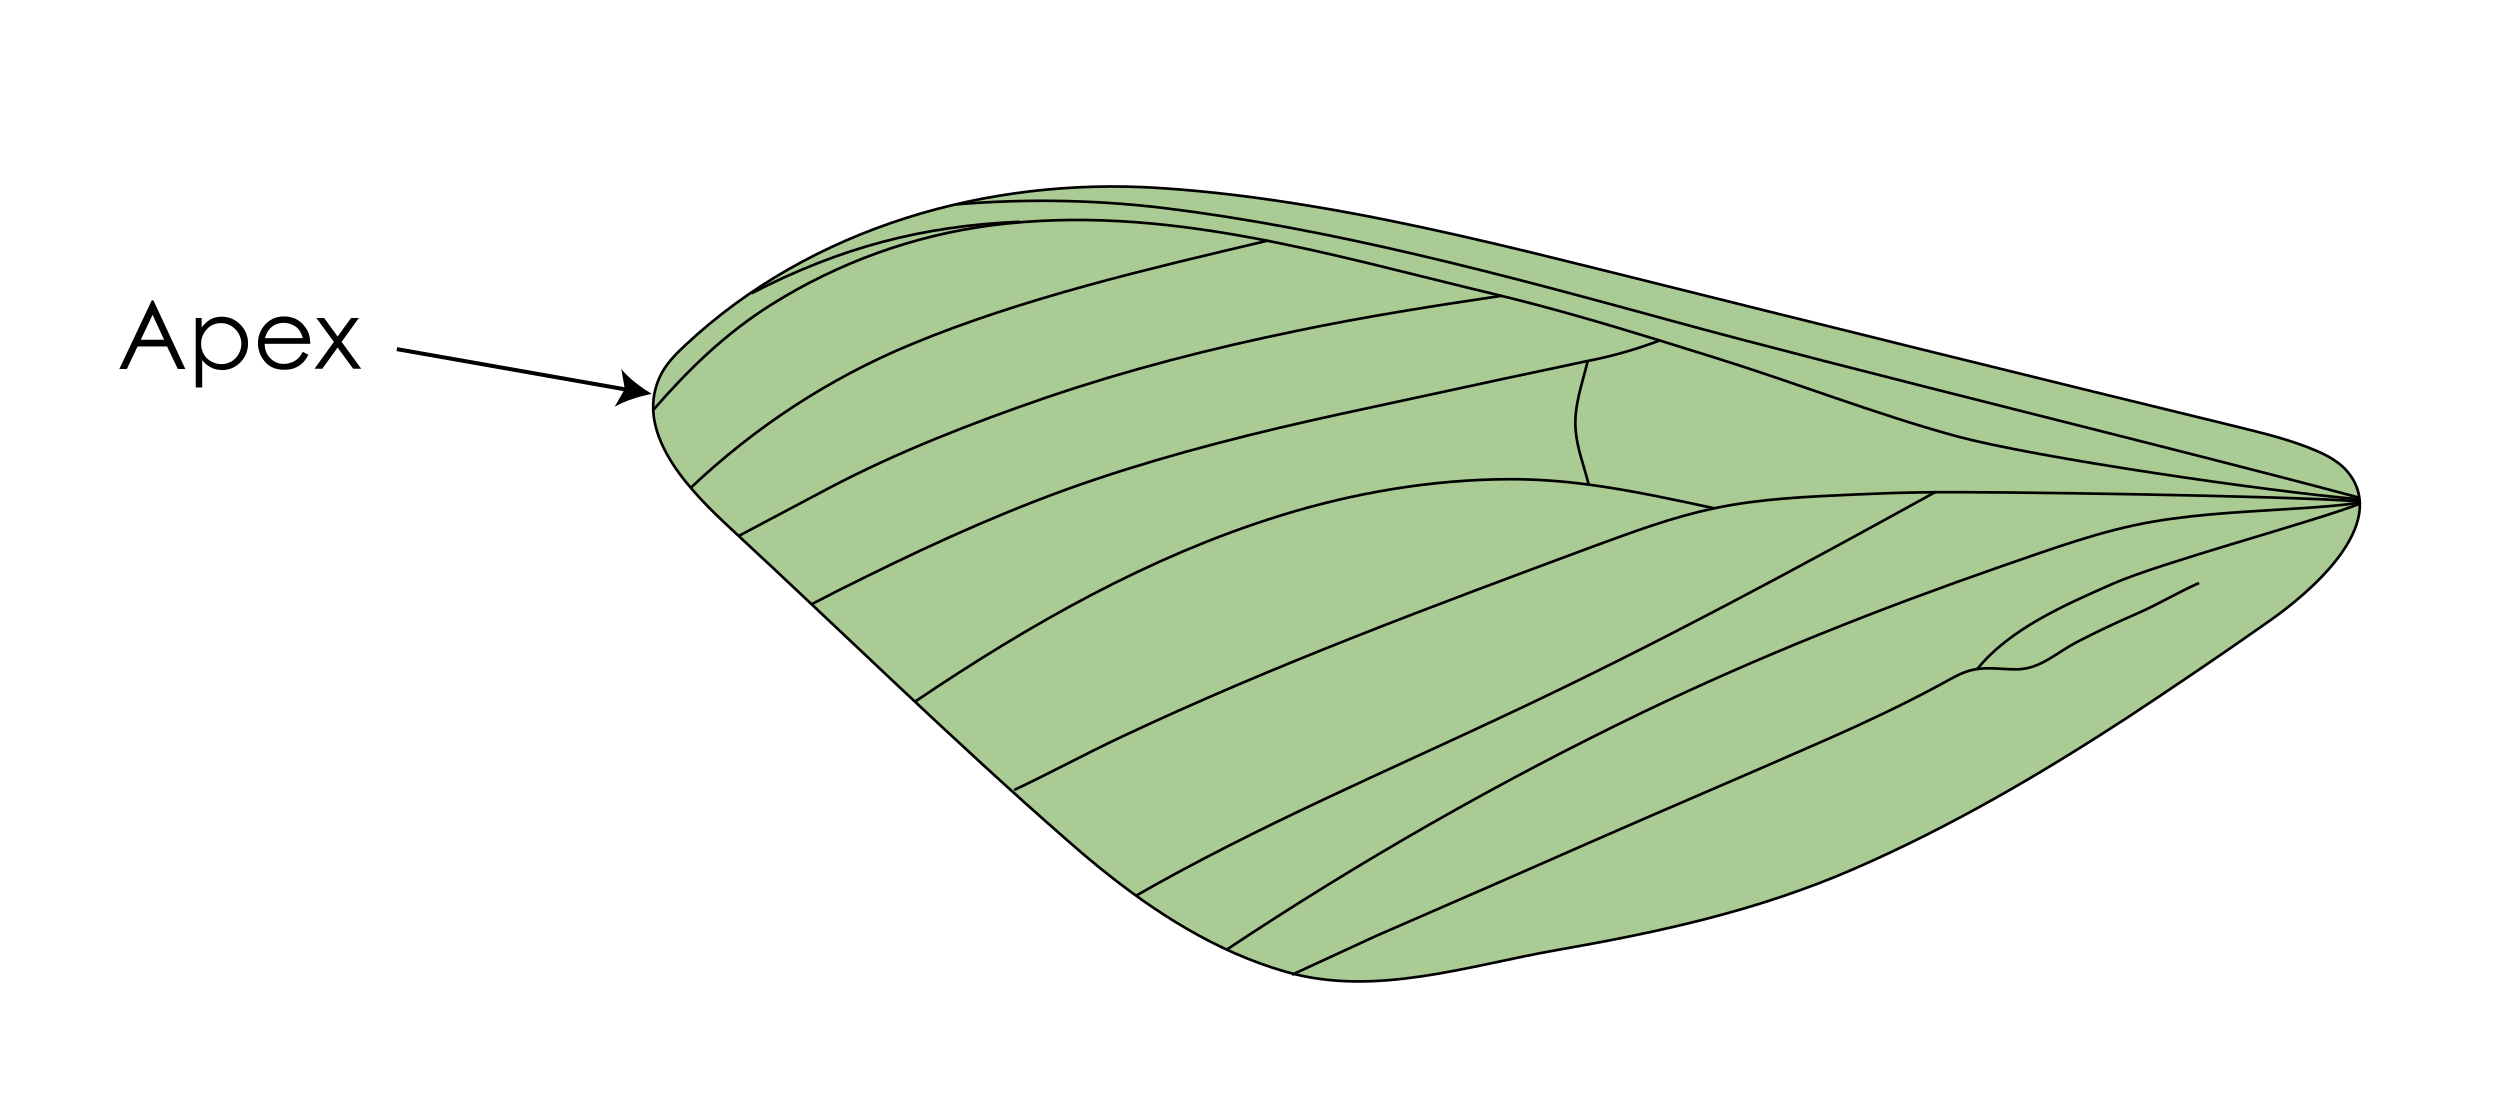 <?xml version="1.0" encoding="utf-8"?>
<!-- Generator: Adobe Illustrator 23.0.1, SVG Export Plug-In . SVG Version: 6.00 Build 0)  -->
<svg version="1.1" id="Ceratocampinae" xmlns="http://www.w3.org/2000/svg" xmlns:xlink="http://www.w3.org/1999/xlink" x="0px"
	 y="0px" viewBox="0 0 932.3 411.5" style="enable-background:new 0 0 932.3 411.5;" xml:space="preserve">
<style type="text/css">
	.st0{fill:#ABCB95;stroke:#000000;stroke-miterlimit:10;}
	.st1{fill:#ABCB95;}
	.st2{fill:none;stroke:#000000;stroke-miterlimit:10;}
	.st3{fill:none;}
	.st4{enable-background:new    ;}
	.st5{fill:none;stroke:#000000;stroke-width:1.5;stroke-miterlimit:10;}
</style>
<path class="st0" d="M409.7,323.3c-3.8-3.1-7.6-6.3-11.2-9.5c-43.1-37.6-84-77.8-125.9-116.6c-14-13-36.3-34.8-26.7-56.3
	c2.1-4.8,5.9-8.7,9.8-12.3c47-43.9,112.9-62.6,176.4-58.5c18.9,1.2,37.8,3.6,56.5,6.7c37.6,6.2,74.5,15.3,111.4,24.5
	c78.4,19.6,156.8,39,235.3,58.1c9.7,2.4,19.4,4.8,28.5,8.7c4.4,1.9,8.8,4.3,11.8,8c15.9,19.7-14.8,45.2-28.5,54.9
	c-17.7,12.5-35.6,24.6-53.6,36.5c-32.5,21.2-66.2,40.9-101.8,56.4c-36.3,15.8-72.4,23.6-111.1,30.4c-32.7,5.7-67.9,17.7-101.1,8.1
	C453.6,355,430.5,340.2,409.7,323.3z"/>
<path class="st1" d="M878.8,186l-0.1,0.9c-26.3-2-137.2-3.7-160.9-3.3c-8.5,0.1-17.1,0.4-25.7,0.8c-17.6,0.8-35.4,1.5-52.6,5.1
	c-15.8-3.4-31.4-6.8-47.2-8.9v-0.2c-1.6-6.5-4.2-13.4-4.8-20c-0.7-8.8,2.5-17.4,4.5-25.9c9-1.8,17.9-4.3,26.5-7.5l0.1-0.2
	c7,2.2,14.1,4.4,21.2,6.6c29.9,9.3,59.2,20.8,89.4,29.1C758.9,170.7,846.9,183.4,878.8,186z"/>
<path class="st2" d="M879.8,187l-1.1-0.1c-26.3-2-137.2-3.7-160.9-3.3c-8.5,0.1-17.1,0.4-25.7,0.8c-17.6,0.8-35.4,1.5-52.6,5.1
	c-15.7,3.3-30.7,8.9-45.7,14.4c-59.2,22-118.6,44-175.8,71c-13.4,6.3-26.4,13.4-39.8,19.7"/>
<path class="st2" d="M639.5,189.6c-15.8-3.4-31.4-6.8-47.2-8.9c-9.7-1.3-19.4-2-29.2-2c-29,0.1-58,5-85.7,13.6
	c-48.8,15.1-93.7,40.7-136.1,69.3"/>
<path class="st2" d="M618.6,127.1c-8.6,3.2-17.5,5.8-26.5,7.5c-10.4,2.2-20.7,4.4-31.1,6.6c-20.4,4.4-40.8,8.8-61.2,13.2
	c-30.7,6.7-61.3,14.3-91.1,24.3c-29.6,9.9-58.3,22.8-86.2,36.6c-6.6,3.2-13.1,6.5-19.6,9.9"/>
<path class="st2" d="M243.6,152.9c13.2-15.2,27-28.6,44.2-39.4c24.9-15.6,52.9-25.7,82.1-29.5c64.2-8.2,125.2,10.9,187,25.6
	c20.9,5,41.3,11,61.8,17.3c7,2.2,14.1,4.4,21.2,6.6c29.9,9.3,59.2,20.8,89.4,29.1c29.7,8.1,117.7,20.8,149.6,23.5l1,0.1"/>
<path class="st2" d="M592.1,134.6c-2,8.4-5.3,17-4.5,25.9c0.5,6.6,3.2,13.5,4.8,20"/>
<line class="st3" x1="716.2" y1="48.7" x2="673" y2="119.1"/>
<path class="st2" d="M481.8,363.5l31.2-14.4l46.8-20.4l33-14.5c29.8-13.1,59.8-25.8,89.5-38.9c13.6-6,26.9-12.3,40-19.3
	c4.6-2.4,9.1-5.5,14.3-6.4s10.5,0.1,15.7,0c8.6-0.1,14.9-6.4,22.1-10.1c7.5-3.9,15.1-7.5,22.8-10.8c7.5-3.3,14.5-7.5,22-10.9
	l0.9-0.4"/>
<path class="st2" d="M879.5,187.5c-6.3,1-13.8,1.5-19.4,1.9c-18.6,1.3-38.2,1.9-57,5.1c-19.4,3.3-37.9,10.2-56.5,16.6
	c-45.5,15.8-90.2,33.5-133.9,54.5c-53.7,25.9-105.5,55.5-155.2,88.5"/>
<path class="st2" d="M423.5,334.1c45.5-26.1,94-46.6,141.4-69c53.3-25.1,105.4-53.2,156.8-81.6"/>
<path class="st2" d="M275.4,199.9l33.2-17.6c25.9-13.7,54-24.6,81.7-34.1c30.5-10.4,61.6-18.3,93.2-24.8
	c25.4-5.3,50.9-9.3,76.5-13.1"/>
<path class="st2" d="M257.6,181.9c23.9-22.6,51.6-40.8,82-53.4c41.5-17.3,89.2-28.4,132.9-38.7"/>
<path class="st2" d="M879.4,185.5c-63-17-193.6-48.7-256.5-66c-61.4-16.8-126.1-34.3-189.5-42c-25.4-3-51.1-3.4-76.6-1.3"/>
<path class="st2" d="M380.2,82.7c-36.5,1.6-66.8,9.6-100,26.7"/>
<path class="st2" d="M737.2,249.7c12-15.1,33-24.2,50.7-32c18.5-8.1,73.5-22.7,92.3-29.9"/>
<g class="st4">
	<path d="M57.2,112l11.9,25.6h-2.8l-4-8.4h-11l-4,8.4h-2.8L56.6,112H57.2z M56.9,117.4l-4.4,9.3h8.7L56.9,117.4z"/>
	<path d="M72.8,118.6h2.4v3.5c1-1.3,2.1-2.3,3.3-3c1.2-0.7,2.6-1,4.2-1c2.7,0,5,1,6.9,2.9c1.9,1.9,2.9,4.3,2.9,7
		c0,2.8-0.9,5.1-2.8,7.1c-1.9,1.9-4.2,2.9-6.8,2.9c-1.5,0-2.9-0.3-4.1-0.9c-1.3-0.6-2.4-1.6-3.4-2.8v10.2h-2.4V118.6z M82.5,120.5
		c-2.1,0-3.9,0.7-5.3,2.2c-1.4,1.5-2.2,3.3-2.2,5.5c0,1.4,0.3,2.7,1,3.9c0.6,1.1,1.6,2.1,2.8,2.7c1.2,0.7,2.5,1,3.8,1
		c1.3,0,2.5-0.3,3.7-1c1.1-0.7,2.1-1.6,2.7-2.8c0.7-1.2,1-2.5,1-3.8c0-1.3-0.3-2.6-1-3.8c-0.7-1.2-1.6-2.1-2.7-2.8
		C85.1,120.8,83.8,120.5,82.5,120.5z"/>
	<path d="M112.9,131.2l2.1,1.1c-0.7,1.3-1.4,2.4-2.3,3.2s-1.9,1.4-3,1.8c-1.1,0.4-2.3,0.6-3.7,0.6c-3.1,0-5.5-1-7.2-3
		c-1.7-2-2.6-4.3-2.6-6.9c0-2.4,0.7-4.5,2.2-6.4c1.9-2.4,4.4-3.6,7.5-3.6c3.2,0,5.8,1.2,7.7,3.7c1.4,1.7,2.1,3.9,2.1,6.5h-17
		c0,2.2,0.7,4,2.1,5.4c1.4,1.4,3,2.1,5,2.1c1,0,1.9-0.2,2.8-0.5c0.9-0.3,1.7-0.8,2.3-1.3C111.5,133.4,112.2,132.5,112.9,131.2z
		 M112.9,126.1c-0.3-1.3-0.8-2.3-1.4-3.1c-0.6-0.8-1.4-1.4-2.5-1.9c-1-0.5-2.1-0.7-3.2-0.7c-1.9,0-3.5,0.6-4.8,1.8
		c-1,0.9-1.7,2.2-2.2,3.9H112.9z"/>
	<path d="M118,118.6h2.9l5,6.9l5-6.9h2.9l-6.4,8.9l7.3,10h-3l-5.8-7.9l-5.7,7.9h-2.9l7.2-10L118,118.6z"/>
</g>
<g>
	<line x1="148" y1="130.2" x2="243.1" y2="146.9"/>
	<g>
		<line class="st5" x1="148" y1="130.2" x2="234.2" y2="145.4"/>
		<g>
			<path d="M243.1,146.9c-4.5,0.8-10.1,2.6-13.9,4.8l3.8-6.6l-1.3-7.5C234.5,141.1,239.2,144.6,243.1,146.9z"/>
		</g>
	</g>
</g>
</svg>
